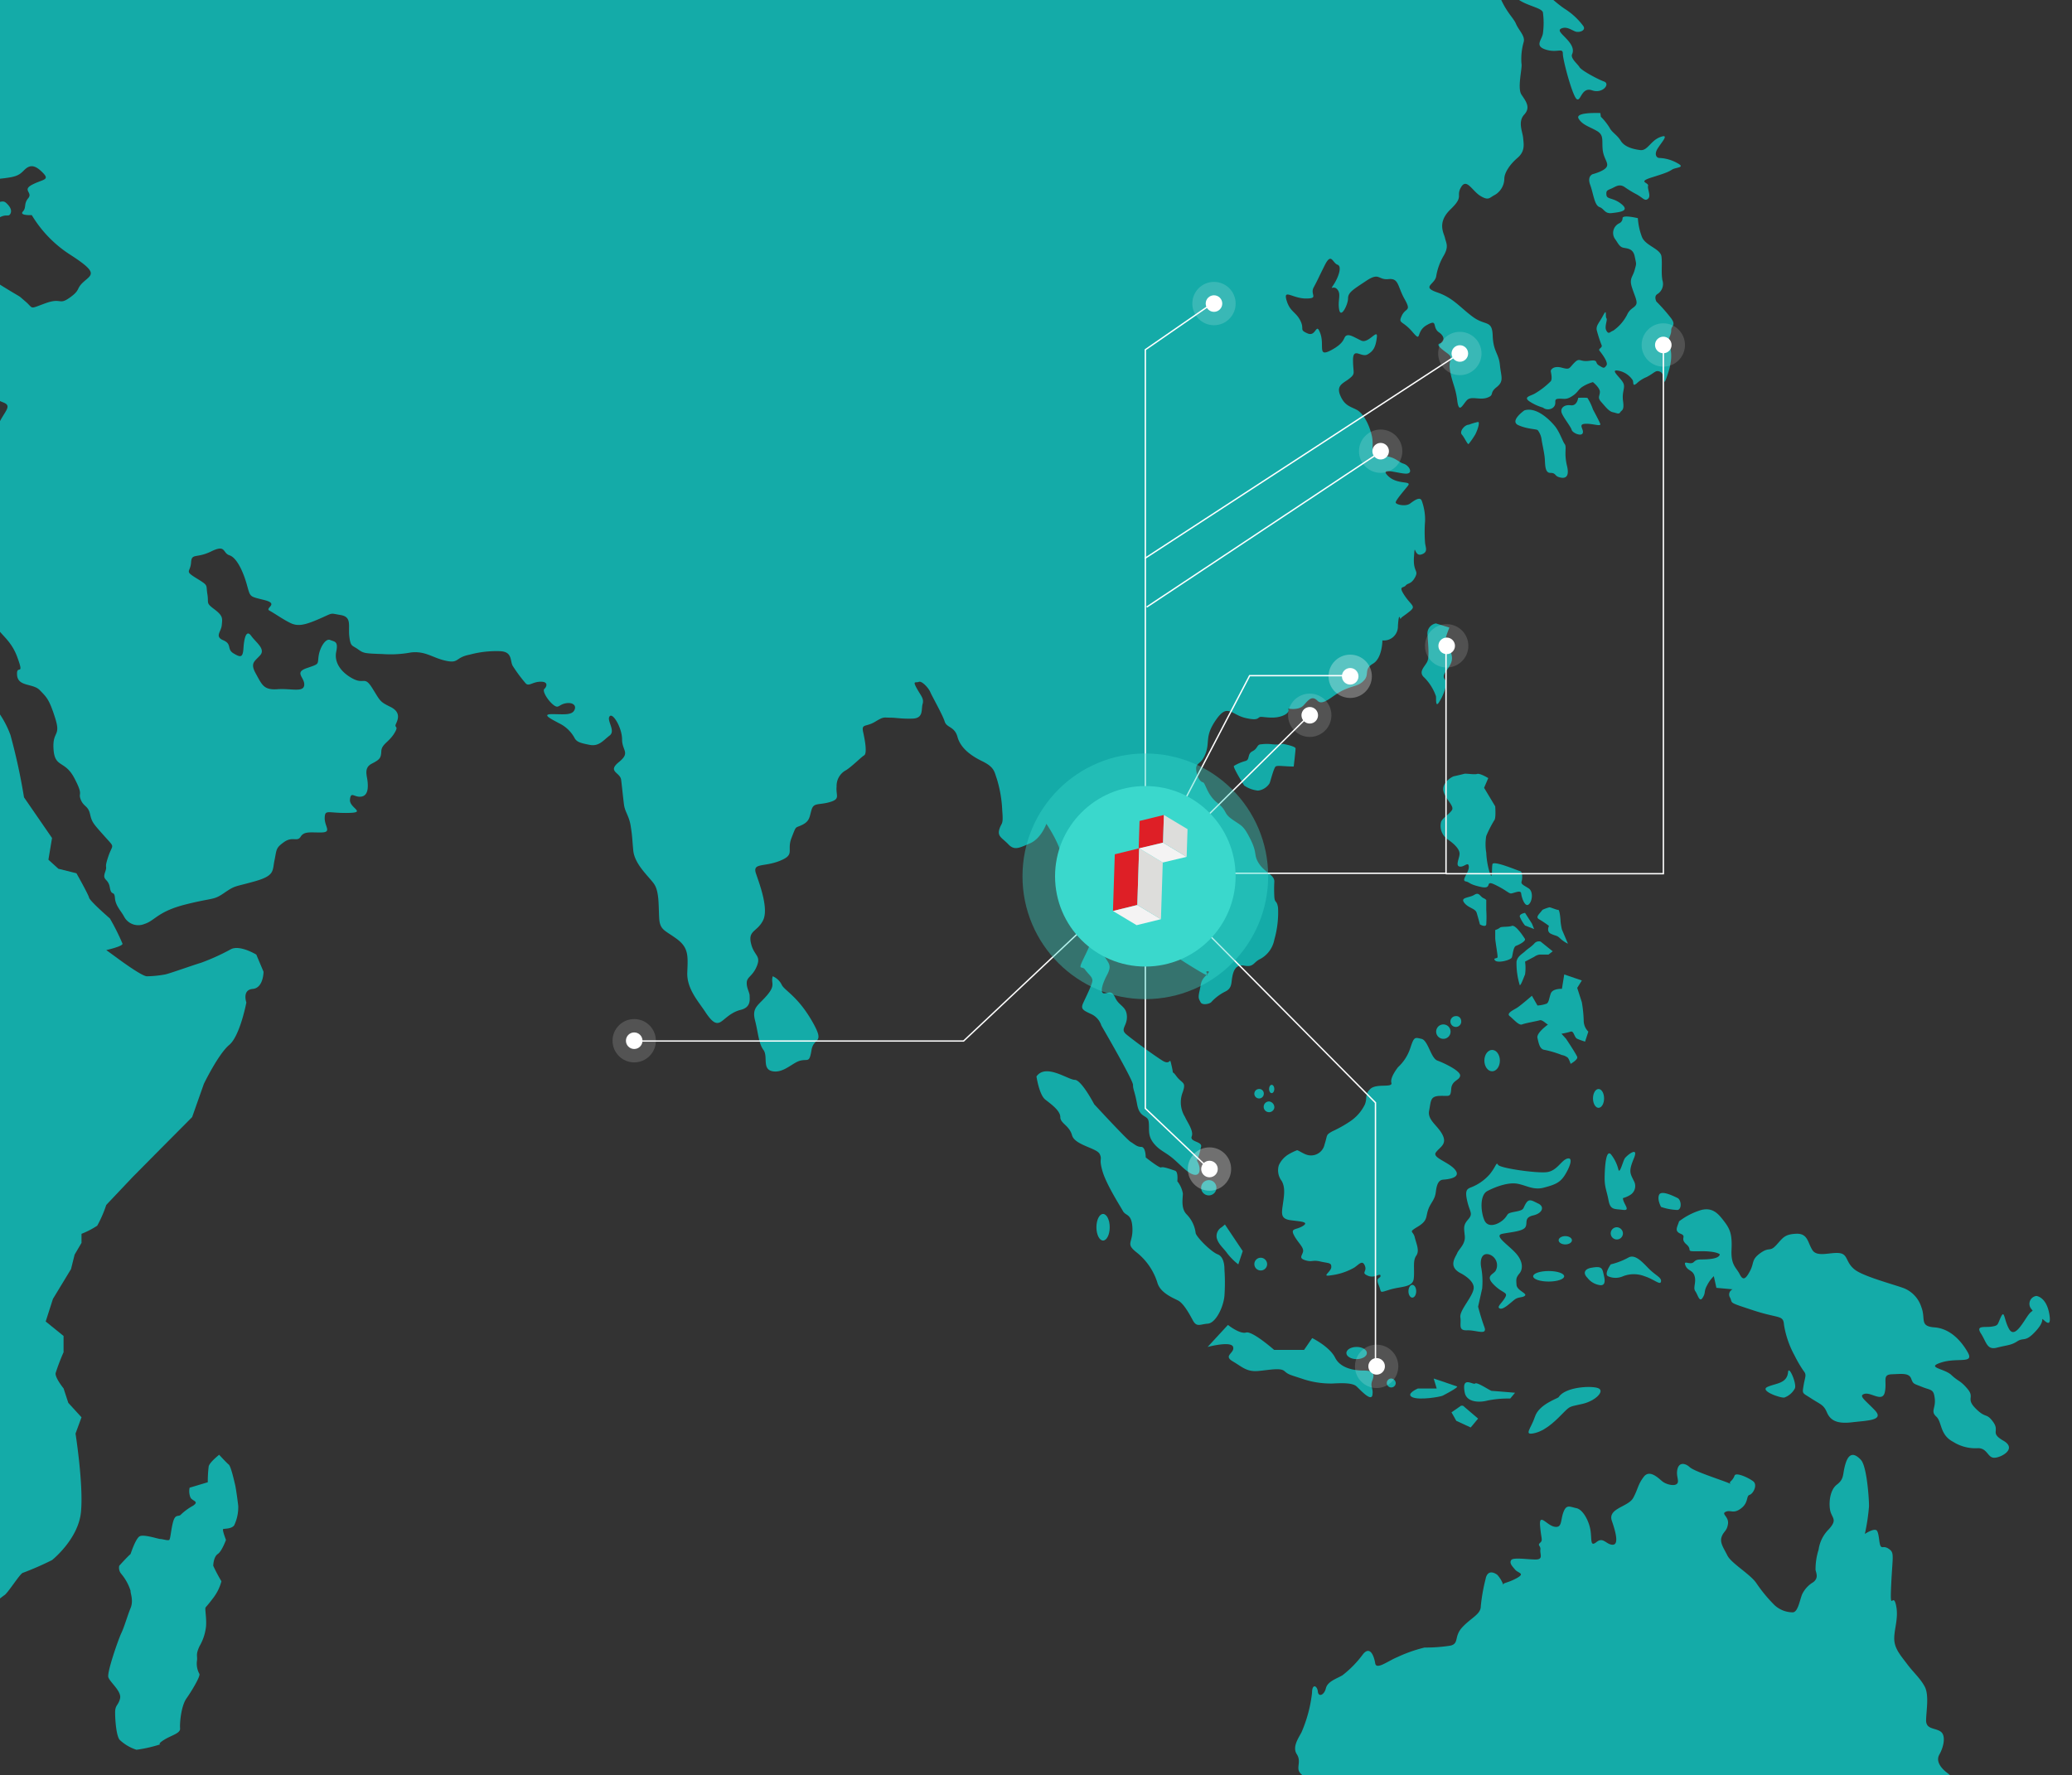 <svg id="Layer_1" data-name="Layer 1" xmlns="http://www.w3.org/2000/svg" xmlns:xlink="http://www.w3.org/1999/xlink" viewBox="0 0 400 342.781"><rect x="0" y="0" width="400" height="342.781" fill="#333333" stroke="none"/><defs><style>.cls-1,.cls-5{fill:none;}.cls-2{clip-path:url(#clip-path);}.cls-3,.cls-4{fill:#14aba8;}.cls-3{fill-rule:evenodd;}.cls-5{stroke:#fff;stroke-miterlimit:10;stroke-width:0.265px;}.cls-6,.cls-7{fill:#3ad8cc;}.cls-6{opacity:0.39;}.cls-8{fill:#de1f26;}.cls-9{fill:#f4f3f3;}.cls-10{fill:#dddddb;}.cls-11,.cls-12,.cls-13,.cls-14{fill:#fff;}.cls-11{opacity:0.16;}.cls-13{opacity:0.3;}.cls-14{opacity:0.15;}</style><clipPath id="clip-path"><rect class="cls-1" width="472" height="343.057"/></clipPath></defs><g class="cls-2"><path class="cls-3" d="M25.208,300.048c-.877.791-2.192,2.281-2.192,2.281a1.815,1.815,0,0,0,.412,1.578,9.648,9.648,0,0,1,1.78,3.245c-.088.351.623,1.842.003,3.333-.617,1.49-1.196,3.596-1.783,4.823s-2.78,7.542-2.518,8.506,2.606,2.725,2.268,4.125-.954,1.224-.954,2.716.239,4.736.954,5.349a8.441,8.441,0,0,0,3.169,1.842,26.278,26.278,0,0,0,4.614-1.052s-.667,0,.735-.877,3.156-1.229,3.07-2.193.175-4.291,1.228-5.785c1.054-1.493,2.722-4.3,2.5-4.738a4.13,4.13,0,0,1-.483-2.457c.175-1.052-.307-1.139.504-2.893a9.481,9.481,0,0,0,1.163-3.158c.351-1.667-.175-4.033,0-4.297.175-.262.438-.461,1.578-1.984a9.055,9.055,0,0,0,1.49-3.101,30.706,30.706,0,0,1-1.578-2.983c0-.262.088-1.754.877-2.281.789-.524,1.578-2.717,1.578-2.717s-.789-2.018-.526-2.104c.263-.088,1.579-.002,2.105-.702a8.112,8.112,0,0,0,.789-3.772c-.087-.788-.438-3.419-.614-4.12s-.79-3.509-1.228-3.859c-.439-.351-1.842-1.883-1.842-1.883s-1.841,1.446-2.017,2.234a23.244,23.244,0,0,0-.176,3.07l-3.506,1.052a3.159,3.159,0,0,0,.175,1.931c.438.7,1.753.701.438,1.577a10.803,10.803,0,0,0-2.28,1.668c-.438.526-1.06-.175-1.494,1.314s-.522,3.42-.785,3.596-1.297-.175-1.701-.175-3.21-.965-4.001-.526C26.172,297.067,25.208,300.048,25.208,300.048Z"/><path class="cls-4" d="M248.406,378.106l-1.314-.967a1.773,1.773,0,0,0-1.499,1.106c-.323,1.014-.23,4.452,1.176,5.973,1.408,1.521,3.461,2.929,4.566,2.446,1.108-.485,7.081-3.506,7.081-3.506l4.381-2.468,5.029-.37a2.38,2.38,0,0,0,2.363,1.4,7.65,7.65,0,0,0,3.638-1.39l2.14-3.586h3.531a26.423,26.423,0,0,0,3.156-1.55c.964-.536,5.671-.267,5.671-.267a10.853,10.853,0,0,0,3.638-1.071c1.98-.964,3.156-1.766,4.814-1.338a31.218,31.218,0,0,0,5.723.321,1.531,1.531,0,0,0,1.017,2.088c1.658.641,5.136,1.177,4.921,2.085-.213.91-1.336,1.123-1.283,1.98s1.818.91,1.657,2.354c-.16,1.444-.428,3.959-.428,3.959s-1.764.289-1.443,1.455c.32,1.167,1.412,2.717,1.883,2.717.47,0,1.219-1.978,1.807-2.782a13.845,13.845,0,0,1,2.034-1.926l2.407-.161s2.569-2.566,2.728-2.728c.162-.16,1.499-4.172,1.499-4.172l1.389.428s-1.122,3.853-1.23,4.013c-.106.16-2.942,3.852-2.942,3.852a8.84,8.84,0,0,0-1.551,2.139c-.107.589-2.354,1.338-2.354,1.338s-1.498,1.446-.428,2.033a4.658,4.658,0,0,0,2.942,0s1.016-2.248,1.016-2.408a12.066,12.066,0,0,1,1.124-1.498s1.39-.054,1.283.213c-.106.267-1.176,1.82-1.336,2.033a19.865,19.865,0,0,0-1.178,2.408c0,.16-.268.802,1.124.641,1.389-.161,1.817,2.408,1.658,3.799-.161,1.39-1.766,1.603-1.658,3.262s1.284,2.676,1.979,4.065c.695,1.392,1.819,2.356,3.156,2.248,1.337-.106,2.033.48,2.193,1.177.161.695-1.015,1.926.428,1.659,1.445-.269,4.228-.589,4.975-1.765.75-1.177.107-2.463.697-2.784s2.78,1.125,2.568,1.82c-.215.695-1.177,1.199-.964,2.766s.671,2.423.977,2.423,1.216-1.607,2.073-2.087c.856-.482,1.551-.322,2.728-.374,1.178-.054,2.193-.161,2.301-1.179.107-1.014,1.391-1.337,1.819-1.337s2.835-.588,4.761.16c1.927.75,3.103.269,2.836-1.711-.269-1.98-.535-3.905,1.07-5.082s3.05-2.461,3.156-3.904c.107-1.446.856-1.927,2.087-2.409a2.323,2.323,0,0,0,1.658-2.299c.106-1.125-.269-1.284,2.247-2.517,2.514-1.229,2.942-2.085,3.476-3.905.536-1.818,3.318-2.46,4.388-4.386a17.637,17.637,0,0,0,1.871-4.547c.054-.589-.855-1.979,1.766-4.709,2.622-2.728,3.639-.749,3.265-4.547s-.642-6.044-.642-6.044.213-1.979,2.995-4.548c2.782-2.567,2.194-4.761,1.926-5.67s-.909-3.744-1.177-5.082a4.541,4.541,0,0,0-1.819-3.049c-1.07-.803-2.353-2.193-1.551-3.585s1.338-3.692.216-4.439c-1.125-.749-2.837-.374-2.784-2.248.054-1.872.59-4.815-.266-6.42s-2.14-2.673-3.424-4.386c-1.284-1.711-2.461-2.995-2.461-4.923,0-1.924.908-4.065.321-6.525-.589-2.461-1.176,1.817-.91-3.799.267-5.618.641-6.153-.374-6.901-1.017-.749-1.338-.107-1.658-.589-.321-.48-.267-2.246-.695-2.942s-2.355.588-2.355.588a39.017,39.017,0,0,0,.803-5.349c0-1.605-.428-7.705-1.551-8.934s-2.247-1.553-2.942.589c-.697,2.139-.161,2.995-1.712,4.172s-1.604,4.226-1.176,5.403,1.176,1.498-.374,3.209a6.912,6.912,0,0,0-1.98,3.959,12.405,12.405,0,0,0-.588,3.905c.16.695.588,1.551-.428,2.354a5.487,5.487,0,0,0-2.14,2.302c-.482,1.123-.802,3.477-1.82,3.529a5.226,5.226,0,0,1-3.529-1.39,28.805,28.805,0,0,1-3.532-4.28c-1.177-1.711-4.815-3.798-5.564-5.297-.748-1.498-1.497-2.46-1.123-3.583s1.015-1.071,1.231-2.515c.212-1.444-1.392-1.926-.428-2.354.961-.428,1.443.482,2.942-.641,1.497-1.125.964-2.408,1.659-2.623s1.604-1.924.694-2.621c-.909-.695-3.262-1.766-3.583-1.123a2.742,2.742,0,0,1-.803,1.177c-.481.428.962.749-1.231-.054s-5.884-2.033-6.634-2.727c-.749-.697-1.979-1.071-2.353.319-.374,1.392.428,2.354-.107,2.889-.534.536-2.086.107-2.781-.428-.697-.536-2.461-2.461-3.638-.91-1.177,1.553-1.07,2.302-2.032,4.066s-4.976,1.98-4.119,4.441,1.337,4.653.107,4.6c-1.232-.054-1.766-1.551-3.05-.534-1.284,1.014-.91-.376-1.176-2.194-.268-1.82-1.446-4.066-2.729-4.333-1.284-.269-1.926-.802-2.514.803s-.213,3.049-1.712,2.782c-1.499-.269-2.996-2.782-2.782-.161.214,2.623.589,2.728,0,3.264s.161.536.054,1.337c-.107.802.536,1.766-.643,1.872-1.176.107-4.547-.48-4.974.107-.428.589.161,1.177.748,1.874.589.694,2.086.694.161,1.711-1.927,1.016-2.622.749-2.407,1.337a5.904,5.904,0,0,0-1.179-2.032c-.748-.588-1.979-.964-2.299.856a34.294,34.294,0,0,0-.909,5.188c0,1.551-1.819,2.194-3.532,4.013s-.588,3.156-2.299,3.585a30.102,30.102,0,0,1-5.029.374,27.805,27.805,0,0,0-5.297,1.872c-1.712.695-4.012,2.515-4.226,1.177s-.962-3.477-2.354-1.765a20.561,20.561,0,0,1-3.959,4.066c-1.069.641-2.889,1.177-3.209,2.513s-1.446,1.765-1.551.641c-.107-1.123-1.125-1.659-1.125.267a26.638,26.638,0,0,1-2.032,7.597c-.589,1.123-1.819,2.834-.909,4.226.909,1.39-.107,2.514.535,3.477.641.964,1.818.964,1.497,1.659-.321.697-1.284,1.283-1.871.641-.589-.641-1.446-1.818-1.605-.373-.161,1.442-1.232-.161-.589,2.352s2.408,3.799,2.461,5.51a21.637,21.637,0,0,1,.108,4.921c-.268,3.265-.589,9.471-.482,10.7C250.503,368.828,248.406,378.106,248.406,378.106Z"/><path class="cls-3" d="M200.09,207.844s.524,3.551,1.71,4.472c1.183.921,2.893,2.152,2.893,3.378s1.726,1.577,2.261,3.504c.535,1.926,4.815,2.461,5.349,3.637.536,1.177-.213.749.536,3.317s3.424,6.739,3.959,7.703,1.711.428,1.818,3.316c.107,2.889-1.39,2.889.75,4.6a12.05,12.05,0,0,1,4.066,5.885c.535,1.926,2.889,2.889,3.958,3.425s2.14,2.46,2.889,3.852,1.39.749,2.889.641c1.498-.106,2.996-3.101,3.209-5.349a36.564,36.564,0,0,0,0-5.136s.107-2.352-1.284-2.889c-1.39-.534-4.279-3.529-4.279-4.172a6.169,6.169,0,0,0-1.712-3.531c-1.179-1.177-.75-3.101-.75-4.065a5.312,5.312,0,0,0-1.07-2.354s.214-1.82-.427-2.033c-.643-.213-2.355-.855-2.676-.641-.32.213-2.995-1.927-2.995-1.927s0-2.032-.856-2.032-1.314-.534-2.047-.962c-.735-.428-7.047-7.277-7.047-7.277s-2.461-4.708-3.745-4.708S201.89,205.266,200.09,207.844Z"/><path class="cls-3" d="M235.843,236.96a1.965,1.965,0,0,0-.961,2.032c.32,1.284,1.284,1.926,2.032,2.997a12.163,12.163,0,0,0,2.14,2.139l.856-2.569-3.437-5.134"/><path class="cls-3" d="M244.618,244.127a1.232,1.232,0,1,1-1.231-1.284A1.258,1.258,0,0,1,244.618,244.127Z"/><path class="cls-3" d="M214.231,236.96c0,1.417-.575,2.566-1.284,2.566-.71,0-1.284-1.149-1.284-2.566s.574-2.569,1.284-2.569C213.656,234.391,214.231,235.541,214.231,236.96Z"/><path class="cls-3" d="M234.83,229.309a1.473,1.473,0,1,1-1.474-1.446A1.46,1.46,0,0,1,234.83,229.309Z"/><path class="cls-3" d="M246.009,213.901a1.036,1.036,0,1,1-1.017-1.231A1.139,1.139,0,0,1,246.009,213.901Z"/><path class="cls-3" d="M246.009,210.264c0,.442-.228.802-.509.802s-.508-.36-.508-.802c0-.444.227-.803.508-.803S246.009,209.82,246.009,210.264Z"/><path class="cls-3" d="M243.975,211.092a.914.914,0,1,1-.909-.828A.871.871,0,0,1,243.975,211.092Z"/><path class="cls-3" d="M289.554,204.784c0,1.139-.671,2.062-1.497,2.062-.829,0-1.499-.923-1.499-2.062,0-1.141.671-2.063,1.499-2.063C288.883,202.721,289.554,203.643,289.554,204.784Z"/><path class="cls-3" d="M309.669,212.083c0,1.005-.479,1.818-1.07,1.818s-1.07-.814-1.07-1.818c0-1.006.479-1.818,1.07-1.818S309.669,211.076,309.669,212.083Z"/><path class="cls-3" d="M301.966,246.428c0,.562-1.341,1.016-2.996,1.016s-2.996-.453-2.996-1.016,1.341-1.017,2.996-1.017S301.966,245.865,301.966,246.428Z"/><path class="cls-3" d="M303.463,239.472c0,.444-.574.804-1.284.804-.708,0-1.284-.36-1.284-.804,0-.442.576-.801,1.284-.801C302.889,238.671,303.463,239.03,303.463,239.472Z"/><path class="cls-3" d="M313.307,238.216a1.179,1.179,0,1,1-1.176-1.256A1.218,1.218,0,0,1,313.307,238.216Z"/><path class="cls-3" d="M263.876,261.246c0,.649-.886,1.177-1.979,1.177-1.094,0-1.98-.528-1.98-1.177,0-.651.886-1.177,1.98-1.177C262.989,260.069,263.876,260.595,263.876,261.246Z"/><path class="cls-3" d="M273.398,249.316c0,.681-.335,1.231-.749,1.231s-.749-.55-.749-1.231c0-.679.335-1.231.749-1.231S273.398,248.636,273.398,249.316Z"/><path class="cls-3" d="M269.44,267.131a.862.862,0,1,1-.856-.964A.915.915,0,0,1,269.44,267.131Z"/><path class="cls-3" d="M245.972,260.64s-4.209-3.708-5.421-3.354c-1.212.357-3.495-1.469-3.495-1.469l-3.923,4.253s4.566-1.213,4.922,0c.355,1.212-1.998,1.641-.073,2.78,1.927,1.14,2.713,2.07,4.995,1.855,2.281-.213,4.207-.651,4.992.032s.999.683,3.281,1.431a17.207,17.207,0,0,0,5.921.964c1.569-.071,3.886-.215,4.725.569.837.785,2.835,2.997,3.05,1.641.213-1.355-.501-1.569,0-2.852.499-1.286.071-1.856-1.641-1.856s-4.494-.357-5.563-2.496c-1.069-2.141-4.422-3.78-4.422-3.78l-1.57,2.283Z"/><path class="cls-3" d="M273.72,268.095s-2.427,1.038-1.071,1.676c1.355.64,5.422-.073,5.849-.287s3.139-1.64,2.782-1.784c-.357-.141-4.506-1.532-4.506-1.532l.582,1.927Z"/><polygon class="cls-3" points="282.065 271.411 280.211 272.695 281.138 274.333 283.919 275.618 285.347 273.905 282.422 271.411 282.065 271.411"/><path class="cls-3" d="M282.777,268.913c.386,1.88,2.854,1.926,4.423,1.498a20.316,20.316,0,0,1,4.352-.379l.927-1.119s-4.209-.357-4.493-.357c-.286,0-2.854-1.782-3.211-1.425S282.082,265.517,282.777,268.913Z"/><path class="cls-3" d="M300.895,269.771c-.149.242-3.78,1.354-4.564,3.743s-2.355,3.744,0,3.175c2.353-.57,4.422-2.855,5.635-4.066s1.141-.998,3.566-1.569c2.426-.57,4.208-2.352,3.138-2.959C307.601,267.486,302.179,267.704,300.895,269.771Z"/><path class="cls-3" d="M281.923,245.804s2.781,1.354,2.567,2.995-2.781,4.209-2.567,5.562c.213,1.355-.501,2.569,1.283,2.498,1.784-.073,3.995,1.07,3.352-.641-.64-1.713-1.211-3.924-1.211-3.924l.784-3.494a15.062,15.062,0,0,0-.142-3.852c-.357-1.57.013-3.212,1.577-2.711a2.189,2.189,0,0,1,1.133,3.174c-.57.75-1.997.964-.284,2.675s2.781,1.357,2.14,2.461c-.643,1.104-1.713,1.82-1,2.104s2.212-1.284,2.925-1.782c.714-.501,1.498-.286,1.926-.716.428-.426-1.57-.997-1.64-2.068-.071-1.068-.144-1.354.57-2.212.713-.855.713-2.425-.856-4.065s-4.138-3.262-2.425-3.592,3.901-.472,4.411-1.256c.511-.787-.345-1.856,1.51-2.284s2.211-1.712.999-2.283-1.784-1.07-2.425,0-.214,1.212-2.069,1.569-1.141.428-2.14,1.428c-.998.998-3.067,1.853-3.781.213-.712-1.641-.926-4.85.572-5.635,1.498-.783,3.924-1.712,5.706-1.427s3.138,1.321,5.208.768c2.067-.554,3.067-.91,3.994-2.337s1.783-3.567.57-3.281-1.996,2.425-4.065,2.638-8.988-.785-9.345-1.425c-.355-.643-.344.286-1.633,1.853a9.228,9.228,0,0,1-3.717,2.551c-.714.303-1.071.659-.57,2.727.499,2.07,1.141,2.283.142,3.423s-.785,1.643-.643,3.212c.144,1.569-1.147,2.494-1.464,3.28C280.994,242.736,279.497,244.519,281.923,245.804Z"/><path class="cls-3" d="M307.101,244.804c-1.043.196-1.641.927-.642,1.927a3.666,3.666,0,0,0,2.14,1.354c.856.215,1.427-.071,1.07-1.64C309.313,244.876,309.384,244.375,307.101,244.804Z"/><path class="cls-3" d="M310.953,244.127s-1.355,1.926-.499,2.3a3.538,3.538,0,0,0,2.853,0,5.7,5.7,0,0,1,4.137-.024c1.927.613,3.067,1.825,3.211,1.04.141-.784-1-1.141-2.283-2.425s-2.711-2.995-4.066-2.175A13.746,13.746,0,0,1,310.953,244.127Z"/><path class="cls-3" d="M313.307,231.331c0,1.062,1.64,2.488,0,2.273-1.641-.213-2.426.073-2.782-1.855-.356-1.924-.782-2.494-.749-4.493.036-1.995.25-5.278,1.177-4.422a7.593,7.593,0,0,1,1.498,3.068c.286.713.856-1.692,1.214-2.239.355-.543,2.795-2.521,1.753,0s-.742,2.836,0,4.355a2.006,2.006,0,0,1-.755,2.733A4.986,4.986,0,0,1,313.307,231.331Z"/><path class="cls-3" d="M320.666,233.034a10.724,10.724,0,0,0,3.198.592c.856-.164.714-1.948,0-2.303-.713-.355-3.138-1.569-3.566-.641C319.869,231.607,320.666,233.034,320.666,233.034Z"/><path class="cls-3" d="M324.149,235.818c-.357,1.141-.961,1.874.303,2.398,1.265.524-.232.883,1.122,2.06,1.356,1.177-.57,1.389,2.568,1.318,3.139-.07,3.852.57,3.852.57s.142.714-1.854.929c-1.998.213-2.427-.144-3.139.57-.713.713-2.07-.499-1.641.641.429,1.142,1.427.844,1.784,2.1.356,1.253-.357,2.217.142,2.912s.785,2.265,1.427,1.231.143-1.123.855-2.398a6.465,6.465,0,0,1,1.284-1.744l.499,2.251,3.139.286a1.089,1.089,0,0,0-.499,1.605c.57,1.177-.501.82,4.494,2.46,4.991,1.641,5.777.84,5.919,2.81a18.389,18.389,0,0,0,2.07,5.964,22.753,22.753,0,0,0,1.712,2.924c.642.784.285,1.071,0,2.782s-.284,1.381,1.498,2.545,2.353,1.164,2.996,2.663c.641,1.496,1.855,2.281,4.85,1.924s6.276-.344,4.422-2.311-3.281-2.825-1.998-3.182c1.284-.355,3.494,1.755,3.923-.37s-.57-3.338,1.357-3.409c1.925-.071,3.28-.286,3.708.82s.427.943,2.14,1.63,2.211.357,2.424,2.234c.215,1.878-.856,2.449.286,3.482s.642,3.532,3.281,4.886a7.999,7.999,0,0,0,4.851,1.213c1.783.071,1.783,1.855,3.066,1.855s4.495-1.712,1.783-3.281c-2.709-1.569-.642-1.784-1.998-3.638-1.354-1.853-1.354-.572-3.351-2.569-1.998-1.997-.144-2.068-1.57-3.779s-1.783-1.428-3.138-2.711-5.065-1.427-1.926-2.426c3.138-.997,6.419.357,5.063-1.995-1.355-2.354-3.495-4.564-6.42-4.779-2.923-.213-1.641-1.641-2.497-3.853a5.825,5.825,0,0,0-3.066-3.566c-1.141-.57-7.919-2.275-9.773-3.706-1.854-1.43-1.284-2.998-2.996-3.213s-4.28.856-5.207-.569c-.927-1.428-.856-3.264-3.138-3.166s-2.568.807-3.852,2.199-1.284.253-3.067,1.536c-1.783,1.284-1.141,1.856-1.998,3.46-.856,1.607-1.355,1.889-1.997.607-.642-1.284-1.712-1.712-1.57-4.708.144-2.995-.286-3.995-1.427-5.491-1.141-1.499-2.211-2.739-4.421-2.191A13.21,13.21,0,0,0,324.149,235.818Z"/><path class="cls-3" d="M345.19,264.919c.134-1.422,1.783,2.423,1.284,3.209a3.779,3.779,0,0,1-1.997,1.712c-.714.142-4.852-1.303-3.282-2.043C342.766,267.06,344.977,267.201,345.19,264.919Z"/><path class="cls-3" d="M393.124,250.226a1.534,1.534,0,0,0-1.141,2.281c.713,1.07.499,0-.641,1.712-1.142,1.712-2.524,4.136-3.509,2.354-.986-1.784-.844-3.78-1.556-2.283-.713,1.499-.428,1.641-1.783,1.855s-3.14-.324-2.069,1.337c1.069,1.659,1.142,3.229,3.067,2.73s2.711-.428,3.923-1.213c1.213-.784,1.498.104,3.139-1.517s1.712-2.406,1.712-2.763,1.927,2.356,1.355-.998C395.049,250.368,393.124,250.226,393.124,250.226Z"/><path class="cls-3" d="M248.544,223.017a4.727,4.727,0,0,0-1.666,1.976,3.35,3.35,0,0,0,.554,3.025c.741,1.295.459,2.9.199,4.692s-.322,2.654,1.593,2.902c1.914.245,3.58.306,2.284,1.109s-2.408.37-1.729,1.728,1.852,2.284,1.792,3.087c-.062.803-.997,1.359.397,1.79,1.393.434,1.33-.122,2.936.248,1.604.37,2.16.185,2.099,1.111s-2.089,1.913.004,1.544a11.893,11.893,0,0,0,4.44-1.482c.926-.618,1.544-1.542,2.037-.37.494,1.174-.803,1.332.556,1.932,1.359.599,2.408-.6,2.468,0,.063.599-1.048.238-.37,1.776.679,1.54-.062,1.6,2.161.921,2.222-.678,4.443-.37,4.63-2.16s-.234-3.395.468-4.382.025-2.286-.283-3.582-1.346-.864.593-2.038c1.938-1.172,1.506-1.852,2.001-3.272.493-1.419,1.295-1.85,1.481-3.455.185-1.607.617-2.284,1.419-2.348.803-.061,3.52-.308,2.346-1.851s-4.507-2.346-3.765-3.395,2.222-1.544,1.297-3.395c-.927-1.851-2.963-2.841-2.592-4.692.369-1.853.184-2.777,2.036-2.84,1.851-.062,2.1.36,2.222-1.332.124-1.692,1.606-1.63,1.728-2.556.124-.926-3.087-2.452-4.381-2.924-1.298-.472-1.792-3.92-3.088-4.203-1.297-.284-1.42-.469-2.162,1.814a8.696,8.696,0,0,1-2.344,3.643s-1.606,1.975-1.297,3.025c.308,1.049-2.901.055-4.074,1.201s-.494,1.577-1.049,2.997a8.296,8.296,0,0,1-2.779,3.21,23.848,23.848,0,0,1-3.519,1.976c-1.294.741-.863.616-1.48,2.531a2.669,2.669,0,0,1-2.901,2.098c-.927-.062-2.1-.987-2.408-.987A10.286,10.286,0,0,0,248.544,223.017Z"/><path class="cls-3" d="M231.077,224.126c.617.924.863,2.777-.371,2.716-1.236-.063-2.84-1.976-4.322-3.21s-2.655-1.544-3.767-3.025c-1.11-1.482-.678-2.592-.863-4.013s-1.728-.616-2.223-3.333-.803-2.844-.803-3.798-6.111-11.45-6.111-11.45a3.654,3.654,0,0,0-1.975-2.222c-1.605-.74-2.036-.987-1.544-2.099.494-1.111,1.851-3.765,1.79-4.445s-.802-1.171-1.419-2.036-1.543.432-.185-2.345,1.914-3.951.988-5.803a23.113,23.113,0,0,1-2.592-6.173c-.803-3.21-2.469-3.765-2.592-6.667s-3.086-7.161-3.086-7.161-.988,2.84-3.149,3.766c-2.162.926-3.025,1.419-4.198.185s-2.16-1.482-1.728-2.901c.431-1.42.802-.679.554-3.643a24.054,24.054,0,0,0-1.048-6.112c-.494-1.358-.431-2.221-2.838-3.393s-4.199-2.655-4.755-4.692-2.098-1.729-2.469-2.963c-.37-1.235-2.408-4.815-2.778-5.679s-1.666-2.223-2.222-1.976-1.234-.309-.432,1.173,1.483,2.037,1.173,3.087.246,2.777-1.975,2.839c-2.224.062-3.087-.185-4.322-.185s-1.173-.247-2.901.802-2.656.308-2.284,1.976.802,4.136.185,4.506-2.22,2.036-3.455,2.839a3.417,3.417,0,0,0-1.852,3.148c-.186,1.79.802,2.408-1.297,3.025-2.098.618-3.085.062-3.518,1.419s-.308,2.223-1.79,2.964-1.111,0-2.1,2.532c-.987,2.531.804,3.209-2.284,4.444s-5.31.309-4.569,2.469,2.47,6.79,1.36,9.012c-1.111,2.223-2.901,1.913-2.345,4.382.554,2.469,1.975,2.348,1.171,4.384-.802,2.037-1.912,2.099-1.975,3.21s.555,1.914.555,2.592.31,2.223-1.728,2.716c-2.036.494-3.209,2.037-4.011,2.408s-1.543-.062-2.84-2.037c-1.295-1.976-3.58-4.446-3.457-7.593s.309-4.754-2.037-6.482-3.273-1.667-3.396-4.136c-.122-2.47.002-5.061-.985-6.481s-3.765-3.766-4.013-6.482c-.246-2.716-.185-2.716-.493-4.691-.31-1.976-1.112-2.716-1.297-4.137s-.369-3.394-.554-4.814-2.716-1.543-.433-3.396c2.284-1.852.619-2.16.619-4.383s-1.791-5.247-2.408-4.444,1.234,2.778,0,3.704-2.038,2.16-3.889,1.79-2.531-.555-2.962-1.482a6.781,6.781,0,0,0-2.963-2.716c-1.483-.802-3.397-1.729-1.297-1.729s3.704.247,4.26-.678-.186-1.667-1.605-1.42c-1.421.247-1.358,1.173-2.47.247s-2.1-2.655-1.667-3.025.866-1.418-.739-1.389-2.284,1.02-2.901.279a29.186,29.186,0,0,1-2.47-3.333c-.554-.987.002-2.778-2.529-2.84a19.732,19.732,0,0,0-5.803.679c-2.841.555-1.976,1.728-4.57,1.173-2.592-.556-3.886-1.913-6.727-1.604a21.605,21.605,0,0,1-5.494.309c-3.458-.124-3.643-.124-4.754-.926-1.111-.803-1.421-.433-1.667-2.469-.246-2.038.555-3.766-1.667-4.137s-1.295-.494-4.136.741c-2.839,1.235-4.136,1.482-5.555.802s-3.148-1.912-4.074-2.407,1.975-1.296-.987-2.037-2.656-.494-3.397-3.087c-.739-2.592-1.976-5.123-3.333-5.555s-.617-2.161-3.518-.741-3.765.246-3.889,2.16c-.122,1.914-1.359,1.544,1.051,3.025,2.407,1.483,1.79,1.174,2.099,3.025s-.371,1.667,1.357,2.964,1.543,1.791,1.421,3.087c-.125,1.295-1.421,2.16.307,2.9s.618,1.729,1.976,2.532,1.791.863,1.913-1.05c.124-1.914.555-3.642,1.482-2.346s2.839,2.532,1.728,3.765c-1.111,1.235-1.976,1.482-.803,3.581,1.172,2.1,1.481,3.148,4.136,2.963,2.653-.185,5.062.679,5.185-.803s-2.036-2.408.495-3.272,2.036-.678,2.284-2.346c.247-1.666,1.359-3.457,2.222-3.087.863.371,1.604.186,1.173,2.284s.987,4.012,3.209,5.185,2.223-.618,3.766,1.852,1.42,2.592,3.457,3.581,1.543,2.345,1.111,3.271.678.247-.37,1.915c-1.049,1.666-2.407,2.036-2.469,3.395s-.308,1.604-1.852,2.408c-1.544.802-.926,2.222-.802,3.395.122,1.173.122,2.777-1.235,2.962s-1.975-1.111-2.16.556,3.395,2.531-.433,2.592c-3.826.062-4.382-.741-4.444.926s1.419,2.779-.555,2.84-3.396-.31-4.074.802c-.68,1.111-1.544-.123-3.212,1.049-1.666,1.173-1.419,1.481-1.851,3.519s.123,2.962-3.828,4.074-3.704.741-5.864,2.223-1.975.863-7.408,2.221-5.988,3.148-7.963,3.766a3.095,3.095,0,0,1-3.951-1.358c-.617-1.173-1.666-2.1-1.789-3.642-.125-1.544-.681-.247-.988-2.038-.31-1.79-1.483-1.296-.926-2.901s-.246-.432.617-3.025c.866-2.592,1.434-1.543-.765-4.012s-2.383-2.654-2.754-4.259-1.235-1.359-1.79-2.778.618-.617-1.234-4.135-3.765-1.914-4.014-5.556c-.246-3.641,1.483-2.346.31-6.05s-1.668-4.013-2.963-5.37c-1.297-1.358-4.198-.616-4.383-2.9s1.544.554,0-3.581c-1.544-4.137-4.444-4.63-4.322-7.409s1.598-4.753-.003-5.124a3.435,3.435,0,0,1-2.898-2.531c-.556-1.543-1.542-2.592-1.234-.246s1.049,4.321-.802,3.149c-1.854-1.173-2.84-1.975-3.95-5.062s-2.161-5.864-1.236-7.16c.927-1.296.186-2.408,2.655-2.284s4.63,3.395,4.63.432-1.543-4.506-.617-6.173,2.099-2.468,2.963-5.987-.31-2.716.926-5.803C.642,79.494,2.556,78.445.642,77.704s-1.358-1.049-2.779,0,1.296,2.037-3.21,1.915c-4.506-.124-4.012-2.094-6.728-2.591s-1.853-1.546-4.074.306c-2.224,1.852-3.211,2.777-4.26,1.173s.249.309-2.221-.926-1.667-.926-3.086-3.95c-1.42-3.025-3.21-2.531-2.902-4.754.31-2.223.185-3.395.555-4.013s.307-2.281,1.605-2.652a25.262,25.262,0,0,0,3.149-.679c2.406-.741.37-1.419,2.901-2.901s.185-1.913,3.828-1.359c3.641.556.617.618,4.013-.74s3.21-.433,4.074-1.544c.865-1.111.987-.926,2.099-.618s.617-.987,3.58-.617S-3.372,52.89.642,55.36c4.012,2.47,2.592,1.419,4.259,2.84s.618,1.544,3.827.37c3.211-1.173,2.593.432,4.754-1.111s1.11-1.666,2.715-3.087c1.606-1.419,2.717-1.728-2.53-5.122a23.332,23.332,0,0,1-7.532-7.717s-2.47.124-1.729-.678.124-1.482,1.05-2.593c.925-1.111-1.235-1.544.739-2.593s3.458-.863,2.162-2.222-2.223-1.667-3.149-1.049c-.925.617-1.049,1.481-3.271,1.851s-2.717.186-4.198.803c-1.483.617-2.653.679-1.852,1.482.803.802,1.42,2.16,2.716,2.468,1.297.31,1.853-.493,2.593.186S2.37,40.606,2,41.284s-.741-.061-2.161.742c-1.419.802-2.408,2.098-3.271,2.345s-3.458.433-3.458-.678.432-1.173,0-2.655-2.777-1.049-1.296-1.914,2.965-1.173,1.791-1.851-1.606.432-2.593-.741-1.481-1.049-.493-1.482-.556-1.605-1.358-1.173-2.901,1.544-4.382,2.284c-1.483.742-1.915.865-1.729,1.729s1.234.864.678,2.161c-.554,1.296-3.024.802-3.333,2.592-.308,1.791-.246,2.964-1.419,4.506-1.173,1.544-1.419-.061-2.222,2.038s-2.532,2.16-1.543,3.333,2.531.494,2.407,1.852,1.606,1.173,1.173,2.223.617,1.667-1.297,1.852c-1.912.186-3.272-.246-3.457.927s-1.359,2.16-1.912,1.296c-.556-.864.555-1.481-1.544-1.481s-3.395-.926-4.631-.433c-1.233.495-2.592-.555-1.295,1.235s1.481,2.284.308,2.346-3.025.124-3.148-.432c-.125-.555.061-2.037-.556-.926s-.802,1.913-.37,2.778,1.914,2.283.618,3.765.371,3.272-2.716,2.592-5.556-.123-6.05-2.654-.247-1.543-1.419-3.951-2.469-.494-1.05-3.457,2.346-2.716.926-4.137a18.07,18.07,0,0,0-2.84-2.654c-2.531-2.1-4.013-3.148-4.013-3.148s1.483-.246.618-1.79a3.739,3.739,0,0,0-3.519-1.729c-1.049,0-2.407.556-1.79-1.851s2.346-4.815.432-4.939-3.951,2.593-4.322,1.852.062-3.21-.926-3.642-1.976-.679-2.655.618-.062,2.16,0,3.704-1.049,1.79.31,3.518a42.331,42.331,0,0,1,2.777,4.198,1.943,1.943,0,0,0,1.111,2.346,15.675,15.675,0,0,0,3.827,1.049c.309,0,3.21.37,2.037,1.296s-2.654.988-1.605,1.852a16.237,16.237,0,0,0,4.075,1.852c1.234.494,3.271,2.345,3.271,3.642s-.123,2.408-.864,2.47c-.741.061-1.172-1.05-1.543-1.915s-.309-1.296-1.173-1.111-.926-.123-1.235.679c-.309.803-.37,1.05,0,1.729s1.05,1.111.926,1.852a6.514,6.514,0,0,1-.494,2.037c-.371.803.617,1.482-1.359,2.469s-2.469,1.173-2.469,1.173a1.105,1.105,0,0,1-.246-1.234,11.158,11.158,0,0,1,1.111-1.667c.37-.618.988-.927.433-1.667s-.186.494-.926-1.173.37-1.605-.741-2.16-1.419-.062-1.728-.741.123.185-.432-1.05a5.19,5.19,0,0,0-2.716-2.221,4.273,4.273,0,0,1-1.915-1.483,3.957,3.957,0,0,0-1.111-1.111,17.03,17.03,0,0,1-2.778-1.049c0-.185-.803-1.544-1.235-2.531s-2.099-4.445-2.099-4.445l-.741-1.852a2.136,2.136,0,0,0-1.296-2.345c-1.605-.618-2.531-.618-2.963-.062s-.802,2.038-2.962,1.976-.741.246-3.272,1.296-4.137.864-5.556-.309,0-3.148-2.222-1.667-3.149,1.111-3.149,2.531a13.13,13.13,0,0,0,.309,3.519c.247.679,1.296,2.223-1.482,2.901s-.802,1.544-3.765,2.222-3.642.679-3.828,1.482.124,1.852-1.358,2.038-2.839,1.047-2.654,2.9,1.605.988,1.297,2.593-.433,2.901-2.099,3.086c-1.667.185-2.037.679-1.852,1.667s.555,1.791-.988,1.482-2.716-.062-2.963,1.111-.987,3.517-4.444,3.148c-3.457-.371-4.814-1.544-5.618-.309s-4.013,3.272-4.135,1.42c-.124-1.853.246-2.964-1.111-3.458s-3.889-.246-5.124-.926-1.852-1.419-1.05-2.592,1.79-.988.494-2.901-2.592-1.79-1.667-2.531.434-2.407,1.667-3.086c1.236-.679,1.976-.864,3.025-3.395s.185-4.939.494-6.667.987-1.605.618-3.21-1.482-2.901.37-3.086,2.1,1.296,2.901.246c.803-1.05-.987-2.099.679-1.791s-.679.741,3.272.803,4.012-.494,6.358-.37,1.791.37,3.765.987,1.852,1.049,3.705.988c1.851-.062,2.222-.988,2.099-2.655s.246-3.087,1.111-3.704,1.914-3.394,1.543-5.185c-.37-1.79.186-.555-.555-2.098s-.432-1.915.123-2.84a1.357,1.357,0,0,0-.987-2.099c-.988-.124-2.716,1.852-4.445-.617s-3.149-3.396-2.284-4.383.988-1.235,2.161-1.482.987-2.592,2.345-1.482a10.995,10.995,0,0,0,2.47,1.605c1.172.679.062.741,1.172.679s1.729-.309,2.1-1.049-.247-1.173-.247-2.1a1.652,1.652,0,0,1,1.05-1.543c.246,0,1.172.494,1.11.926s-.185.802.494.802,1.915-2.16,4.074-2.407c2.161-.246,2.655-.185,3.211-1.605s-.124-1.358.679-2.532c.802-1.172,1.235-1.728,2.778-1.543s4.999-1.481,5.678-1.789.31-.679.742-1.914.37-2.654,2.284-2.901,1.419.247,1.605.987,1.235,1.482,1.235,0-1.544-2.408-.309-3.272,1.236-.926,3.396-1.235,3.519-.37,3.765,0a.595.595,0,0,0,1.05-.255,9.218,9.218,0,0,0,.924-4.929c-.308-2.777-1.666-1.728.062-3.765s.37-.617-.062-2.222-.555-3.457.741-3.21,2.099,1.975,2.408.494-1.235-1.667-.74-2.284.987.37,2.284,0,1.111-.987,1.358-1.79,1.605-2.037.987-.37.247,2.469-.246,3.828a1.693,1.693,0,0,0,.988,2.16c.246.062,2.16.617.37,1.296s-3.518-.185-3.951,1.111c-.431,1.296-.925,1.419-1.481,2.346s-1.049.679-.494,1.79.186,2.037,1.296,2.099,1.544-.062,2.037.864,1.173,1.359,2.037,1.05a9.03,9.03,0,0,1,2.346-.864c.864-.062-.494-2.037,1.296-.247s2.531,2.16,3.457,1.976,1.05.186,1.544-.617A6.757,6.757,0,0,1-50.348-2.974c2.531-.061,1.791-.554,3.642.494s3.148,2.284,3.889.987,1.914.123,1.728-1.543-1.297-1.729.802-2.161,3.765.555,2.47-1.667c-1.297-2.222-1.729-3.333-.125-3.333s2.717-.37,2.346-1.605-1.295-1.605-.308-2.655a5.066,5.066,0,0,1,3.581-1.543,7.607,7.607,0,0,1,2.902,1.481c.555.495,1.975-1.667,2.345-2.345s2.284-1.976.802-2.346-3.519-1.173-2.778-2.778-.865-2.099,1.296-2.284,1.605.802,3.21,0,1.483-1.358,2.284-1.049,1.667,1.11,2.284,1.11a22.819,22.819,0,0,0,4.937-2.096c1.606-.864,2.284.185,1.913-1.05-.37-1.235-2.036.124-2.531-1.543-.493-1.667-1.357-1.606-2.035-.927-.68.679.37,1.852-1.791,1.173s-2.841-1.604-3.766-.864.556,1.173-1.728,1.482S-26.89-25.751-28.434-26.8s-1.976-1.42-2.346-2.408S-33.62-29.455-32.756-31.43s.494-1.79.124-3.21.863-.062-.061-2.592c-.927-2.531-2.223-3.025-.989-3.828s-.184-.74,2.654-2.099c2.841-1.358,2.655-.926,4.446-3.025s1.975-.926,3.272-2.963,1.482-3.025.679-4.013-.062-1.852-2.099-1.297a28.3,28.3,0,0,0-3.272.926c-1.543.555-2.161-1.05-2.84,1.296s-.371,2.655-.989,3.89a5.004,5.004,0,0,1-2.283,2.469c-.926.431-1.728,1.976-3.582,2.469-1.851.494-2.407.741-2.407,2.037s-1.235,2.408-1.852,3.148-3.085,2.654-2.531,4.382c.556,1.728.309,1.852,1.296,2.531s1.729.988,1.791,1.914.494.741.987,1.667c.494.927.68,1.111.062,2.284s-.617,2.16-2.347,3.025c-1.728.865-3.765,1.111-4.691,1.605s-1.296.679-.37,2.161,1.05,1.728.679,2.716-.432,1.605-.988,3.148,2.346,2.037-1.481,2.346-4.26.864-4.569,2.16,0,2.716-1.544,2.902a2.975,2.975,0,0,1-2.778-1.111c0-.247-1.419-.308-.555-2.037a5.447,5.447,0,0,0,.865-2.532c.062-.555.926,1.667-.494-1.913s-1.852-4.939-.555-5.618.555-1.852,1.482-2.284,1.79-.987,2.777-.741.433-.308.679-1.543.741-3.519,0-3.148-1.851.864-1.851,1.914.494,1.544-.742,2.16c-1.234.617-1.851.494-1.79,1.173s.124,1.79-.741,1.358-1.419-.803-.987-1.914,1.42-1.049.555-2.222-.679-2.655-1.913-1.852c-1.235.803-1.173,1.42-1.976,1.791s-1.544-.186-1.605.678a7.039,7.039,0,0,1-3.21,3.765c-1.358.556-2.222.864-3.395,0s-1.604-.37-2.099-1.358-.987-1.482-1.111-1.913c-.123-.433-2.037-.494-.432-.927s1.852.803,2.223-.309.678-1.543,0-1.79-2.531-.247-2.037-.926,1.05-.741,1.605-1.05,2.036-1.173,1.358-1.852-1.667-.678-1.667-1.111-.556-.679.309-1.482.864-1.605,2.099-1.296,2.1.864,2.593.926,1.049.001.926-.37.246-1.235-.679-1.358-3.581-1.234-3.581-1.605S-72.88-37.11-72.633-37.79s-.618-1.482.926-1.482,1.851.741,2.655-.123a11.896,11.896,0,0,0,1.049-1.111c.37-.494.123-.926.741-1.358a2.567,2.567,0,0,1,2.099-.247,8.29,8.29,0,0,0,1.605.247s-1.05-1.171.863-1.851,1.915-.618,2.901-.432,1.359.555,2.408.185,2.222-1.358.802-1.543-3.395.494-1.913-.803A29.066,29.066,0,0,0-55.72-49.024c1.297-1.358,1.05-2.655,2.779-2.84s2.716-.124,1.913-1.544-.433-3.765,1.049-4.506,1.296-.123,2.716-1.173-.309-1.852,2.038-2.777.307-2.593,1.912-3.334,1.605-.062,3.272-.926a4.125,4.125,0,0,0,2.47-2.531c.618-1.296.309-1.667,1.79-2.223s.802-1.234,2.16-1.358,2.592-1.605,3.519-1.05,2.038-1.296,2.345-2.037c.31-.74.31-2.099,1.05-1.111s.803-.246,2.408.865,2.16.432,2.16-.926,1.111-2.532,2.037-2.409,1.296.679,1.05,1.42-.68,1.914.185,1.235.618-1.544,1.174-1.544,2.282-.327,2.715-1.12,2.839-1.676,4.814,0,5.001,1.244,4.013,2.232-3.458.247-3.951.802c-.494.555-1.728,1.111.122,1.481a7.324,7.324,0,0,0,3.829.062c1.852-.308,3.457-.802,4.198.433s-2.408,1.605-1.667,2.16S-2.26-71-.532-71.124s.122-3.951,3.765-1.172a33.727,33.727,0,0,1,5.001,4.506,3.571,3.571,0,0,1,.678,1.79c.062.741,1.728.555,2.47.062s2.777-.185,2.777.926,1.05,1.975,1.358,4.135c.31,2.16,1.729,4.445-.863,4.445s-3.581-.494-5.247-.309c-1.667.186-1.976-.617-4.384-1.296-2.407-.679-3.95,1.05-5.618-.926-1.666-1.976-4.382-2.284-2.716-.679,1.668,1.605,3.335,2.47,3.643,2.964.31.494,1.482-.124.432,2.839s.443,4.269.443,4.269l2.14,1.926s3.851,2.996,4.28,2.996c.426,0,2.139-.214.962-1.498S4.524-48.5,4.738-49.356c.215-.856.855-1.712,1.284-1.604s1.284.963,3.104,1.926a8.758,8.758,0,0,0,4.386.855c.75,0,2.462-.535,1.927-.963s-2.46-1.605-2.675-2.675c-.213-1.07-.963-1.926.963-2.354a4.807,4.807,0,0,0,3.317-2.14c.856-1.07.536-2.782,1.284-2.782a2.022,2.022,0,0,1,1.926,1.498c.215.962.643,2.461,1.391,2.247s.964-1.819.964-2.568a11.092,11.092,0,0,0-1.604-3.531c-.643-1.07-1.927-.427-.428-1.712,1.497-1.284,2.14-1.819,1.176-2.354s-.856.535-.963-.535-.213-1.926,1.284-1.926c1.498,0,2.675-.107,3.638.641s2.247,1.498,1.606,2.033c-.643.535-1.071.428-1.819.749s-1.712-.321-1.177.856,1.604.963,1.604,1.712a6.253,6.253,0,0,1-.214,1.498s1.391,2.354,2.247,1.605,1.284-.535,1.284-2.354-.213-2.567-.213-3.103-1.07-1.391.428-1.391a14.54,14.54,0,0,0,3.102,0c2.247-.214,2.889-.642,3.424-1.284s.749-1.605,1.927-2.461.963-1.498,2.353-1.498,2.782-1.926,2.782-.107-1.606,2.995-.963,3.209c.641.214,2.781,1.284,2.996,0,.213-1.284-3.424-2.46,0-1.818s1.712-.214,2.567.213,3.53.642,4.495-.749c.962-1.39,2.78-2.247,2.568-1.39-.214.855-.428,1.926,0,1.926s2.46.321,2.46-.428-.963-1.07-.642-2.247.535-1.39,1.819-1.39.215-1.178,2.675-.642,3.745.535,4.387,1.498a2.208,2.208,0,0,0,2.354.963c.535-.214.641-1.498,1.39-.214a7.443,7.443,0,0,0,2.033,2.14l1.497,1.07,2.248.855s1.07-.427.642-.963-1.391-1.177-1.606-2.033c-.213-.856-.749-1.07-.641-1.926s.321-1.712-.322-1.712-1.498.107-1.818.107a10.872,10.872,0,0,1-1.605-.428s-1.178-1.498-.856-1.712.535.428.322-.963a4.617,4.617,0,0,0-.643-2.156c-.427-.841-1.069-.947-1.069-1.482s-.643-.856.107-1.606.107.322,1.39-1.284c1.285-1.605,1.391-3.103,1.499-5.243s.961-2.14,1.925-1.818,1.391-.844,2.567-.155c1.179.69,2.782.368,3.104,2.187a10.762,10.762,0,0,1,.213,2.889c0,.749.963,2.996,1.284,4.387s2.46,4.707,2.995,6.098a55.092,55.092,0,0,1,2.141,5.35c.107.856,2.889,2.46,1.07,4.922s-2.675,4.708-2.461,5.135,1.177,2.675,1.819,2.675.642-1.926.856-2.889,1.069-1.07,1.712-1.712c.641-.641.641-.427.748-1.818a4.048,4.048,0,0,1,.536-2.354c.535-1.07,1.284-.75.428-2.14s-2.247-.856-1.178-1.926,1.819-1.713,2.354-1.07,1.392,1.07,1.712,2.14a5.629,5.629,0,0,0,2.14,2.675c.536.214.856,1.926,1.498,1.177s1.283-1.498.534-1.926-1.069-.107-1.069-1.284.855-.536-.428-2.461-1.712-2.461-3.317-2.246a16.179,16.179,0,0,0-3.638.749c-.749.321-1.925,2.033-2.675.107s-1.07-2.247-.856-3.424-.427-2.996-.214-3.745.536-1.069,0-1.712A4.593,4.593,0,0,0,82.308-83.38c-1.498-.963-2.889-.856-1.818-1.712s1.605-.641,2.033-1.498.963-.641.428-2.14-1.177-2.143-1.071-2.944a1.144,1.144,0,0,1,1.927-.48c.641.642.749.535.749,1.712v3.103c0,1.177-.963.321.321,2.033s1.927,2.032,2.675,1.712.107-1.605,1.712-.321,2.355,1.391,2.674,1.391c.322,0,1.07-1.284.535-1.498a16.018,16.018,0,0,1-2.461-.963c-.963-.535-2.139-.642-2.139-1.177s-.321-.963.642-.963,2.14,2.032,1.605.321-.536-.856-.536-1.712a1.423,1.423,0,0,1,1.07-1.391,5.92,5.92,0,0,1,2.568.75c1.177.641,1.711-.214,2.994,1.07s1.499.749,2.783,1.284,1.713.642,1.391,1.605-.428,1.712.107,2.246S101.78-81.454,101.78-81.454s.964.321.215-1.498-.749-2.567-.535-3.209,1.07-.642.321-1.391,1.712,1.177-2.889-1.07-4.708-2.675-4.708-3.21-.107-2.247-.534-2.568c-.428-.321-2.032-.321-1.391-1.177s6.312-2.246,8.453-2.032,2.353.705,3.208-.022.536-1.797-1.069-2.438-2.996-.643-2.569-1.712c.429-1.07.964-.535,1.07-1.284s-2.354-1.391.107-1.926a32.401,32.401,0,0,1,3.745-.642s-1.925-3.103,1.391-3.103h4.387s.855-2.461,2.139-2.996.963-1.819,1.819-.535-.749,1.926.428,2.033,1.604-2.495,2.996-2.585a2.847,2.847,0,0,1,2.247.981,1.163,1.163,0,0,1,.321-.987c.428-.404-1.177-2.224.855-1.047a6.717,6.717,0,0,0,4.386.642s-1.39.855-1.498-2.247,1.176-4.494,1.712-4.494a8.655,8.655,0,0,1,2.353,0c.428.214-.534.107.642,1.07a5.597,5.597,0,0,0,3.103,1.177c.428,0-.107-2.889,1.176-1.605s1.07,2.889,2.461,3.21,2.032-1.391,3.209-1.391,2.567-.749,4.493.107a12.332,12.332,0,0,1,2.998,1.819s.961-.963,1.817-.214a7.391,7.391,0,0,1,2.033,3.103c.107.749.963,1.819.748,2.461s-.213,1.391-.748,1.819-1.069-.214-2.033.749c-.962.963-.428,1.819-.962,2.461s-.214.107-1.498,1.604-1.391,1.712-1.604,2.889a14.575,14.575,0,0,1-.856,3.424c-.428.856-1.498,1.284-.643,1.498s2.14-.535,3.103-1.498.215-.535,1.712-1.284,2.141-1.284,1.712-1.498-1.177-.643-.75-1.284c.429-.642.215-1.284,1.07-1.605s.856-.535,1.392.107,1.497-.214,2.14-.642c.641-.428.106-2.354,1.177-.535s2.781,3.209,4.065,1.712.964-2.675,2.783-2.247c1.817.428,3.102.322,4.065.749s2.14.75,2.568,1.819-.427,2.247.215,2.568a1.143,1.143,0,0,0,1.605-.641c.213-.643.213-.964.534-1.178a1.782,1.782,0,0,1,1.606.214,2.905,2.905,0,0,0,1.712.321c.641,0,.428-.535,1.818,0s1.927.535,2.14.214c.215-.321,2.247.75.427-1.177-1.818-1.926-3.744-2.995-2.461-3.209s6.741-1.391,8.666-1.177c1.927.214-1.176-3.852,2.783-.214s5.564,3.317,5.456,5.029-.427,1.819-.32,2.675,2.46,1.177,2.889,1.712,2.033,3.317,3.744,3.424,2.782.428,3.745.535,1.712-.641.322-2.032c-1.392-1.391-2.996-3.209-1.712-3.638,1.283-.428,1.818-.535,2.461.428.641.963-1.284,3.103,2.032.855s3.317-2.247,4.28-1.818,2.889.856,3.957,1.176c1.071.322,3.746-.107,3.532-1.284s2.141.107-1.177-2.675c-3.316-2.782-5.563-4.173-2.247-4.173s2.247.749,5.992-.535,5.029-3.103,6.42-2.461c1.389.641,3.101,1.498,1.389,2.781s-2.674,2.033-1.712,2.568,2.034.107,1.819,1.069c-.213.963,2.355-4.386,2.355-4.386s-.535-1.926,2.461.107c2.994,2.032,5.134-1.605,5.242.855s1.284,2.461,2.248,2.461c.961,0,2.781-.214,2.781-.214s1.927.75,2.139,1.391a1.801,1.801,0,0,0,2.675.535c1.07-.856,1.926-1.07,2.889-1.819s.964-1.391,2.996-1.391,4.494-.321,5.564,0,3.744,1.07,4.493,1.712,1.177.321,1.391,2.247.107,1.069,2.247,1.605,2.355,1.284,4.387,2.14,3.424,1.604,2.461-.428-3.53-2.14-.535-2.675.642-1.39,4.922-1.39,4.066-.535,5.029-.856,1.819-.107,3.531.749,5.029,1.07,5.777,2.033,3.852,1.284,1.712-.642-3.638-1.07-3.959-2.782-2.247-1.284-.321-1.712a10.313,10.313,0,0,1,3.424-.428,9.321,9.321,0,0,0,4.172-.749c2.14-.749.321-2.675,4.385-1.284a28.889,28.889,0,0,0,7.063,1.712c.534,0,1.925.749,8.237,1.819s5.779-.107,8.773,2.246c2.996,2.354,3.745.642,6.314,1.819s4.922,2.14,5.562,2.889c.644.749,1.927,1.712,2.675,1.498s1.82-.749,0-1.712-5.671-1.07-2.568-1.818,2.354-2.033,4.921-.75c2.569,1.284,2.783,1.284,4.388,1.284s2.14-.535,2.781-.214,1.712-.428,1.284,1.498-2.353,2.033-2.246,3.21c.106,1.176,1.694.427,2.344,1.712a1.981,1.981,0,0,1,0,2.354c-.312.428,2.469.963,2.469.963s3.104-.107,2.568,1.712-.856,2.996-1.925,2.889a6.901,6.901,0,0,1-4.6-1.926,4.592,4.592,0,0,0-4.495-1.391c-.962.322,1.284,1.819-2.246-.535s-4.387-1.926-5.991-1.819-2.889,1.605-4.067-.856c-1.176-2.461-2.567-4.386-2.781-2.353s-.214,3.423,1.392,3.638c1.604.214,3.102.322,2.889,1.712-.215,1.391,2.996,4.814-1.82,3.852-4.814-.964-6.848-1.819-5.99-.75.856,1.07.533,1.391,3.315,1.712s2.782.536,4.6.75,2.247.214,2.247.749,3.212.214,3.532.963.641.856.321,1.498.749-.856,1.392.642c.641,1.498,1.819,3.745,1.819,3.745s5.242-1.284.641.535-5.457-.642-6.313,2.889-3.852,4.28-3.638,6.527a17.971,17.971,0,0,0,1.178,4.494c.213.749-3.852,2.461-4.922,1.284s0-5.563-2.247-1.391-1.712,7.169-2.996,5.564-1.712-3.424-2.46-1.391-2.996,2.782-3.746,2.247-2.247,4.28.429,6.419a23.249,23.249,0,0,1,4.279,4.495s-1.07-2.033,1.07-1.498,2.032,1.605,1.82,2.889c-.216,1.284-1.82,3.103.321,2.889s3.53-1.819,3.316.749-1.391,3.531-.535,4.6a4.242,4.242,0,0,0,2.461,1.284s1.283-.214,1.177,1.284c-.107,1.498-.856,2.46-.75,3.423.107.964-1.284.535-1.284,1.819s.75,2.568,1.07,3.745.428,2.247,1.392,5.35c.962,3.103-.428,5.135-.428,5.67s1.712,1.819.106,2.033c-1.604.214-3.637.107-3.852-1.712s.75-2.889-.964-4.173c-1.71-1.284-2.674-2.14-4.386-3.531s-3.424-2.247-4.709-4.28a43.817,43.817,0,0,0-2.994-4.6c-.857-.963-2.997,1.177-3.746-2.996s-.855-2.996-.749-4.172c.107-1.177-2.247-5.136-2.032-5.778s-1.819.749.107-1.284c1.925-2.033,1.819-.856,1.712-3.745s-.643-4.494-.75-5.885-1.07-2.889-.213-3.959a7.669,7.669,0,0,0,1.498-3.531,15.677,15.677,0,0,0,.426-3.638c0-.321-2.246-1.498-2.461-2.782-.213-1.284,2.14-1.712.322-2.46-1.82-.749-3.532-1.712-2.783.856a18.812,18.812,0,0,0,1.391,3.959c.321.535.213.641-.642,3.316s.642,4.387-1.177,3.531-1.391-.642-2.568-2.032.536-1.391-2.032-2.782-1.712-.428-3.424.214-4.172-.535-4.172.428a7.08,7.08,0,0,0,.428,3.103c.535,1.498.748,2.032-.321,4.494-1.071,2.46-.428,3.744-.107,3.852s1.176-1.07,2.14-.107c.962.963,2.674.535,1.712,1.605-.964,1.07-3.103,1.391-3.96,1.927s.108-.107-2.46.856-5.671.107-5.029-.321c.641-.428,1.925-.428,1.604-1.391s0-1.498-.749-1.498-3.104-1.712-3.959-.535,1.819,1.07-1.39,2.247c-3.211,1.178-3.318,2.569-5.564,1.712s-.748.749-3.744.428-3.104-.856-4.28,1.07-2.033,1.391-1.712,3.852-.321,2.033.321,4.495c.643,2.46-.856,4.921-1.284,5.884s.536.535-.749,2.889-2.247,2.033-2.781,4.28c-.536,2.247-.964,2.782,1.07,2.889s1.712-.107,2.889.213,3.638-.321,3.103,1.07-2.032,3.21-.321,2.568,0-2.46,1.926-1.605.856,1.284,2.247,1.391c1.389.107,2.246-2.032,2.246-2.032s-.749-2.247,1.605-.75,2.033.322,2.995,1.713c.964,1.39-1.817-1.07,1.712,2.781s3.638,6.634,5.029,10.807,3.103,5.35,3.638,6.634,1.818,2.354,1.498,3.531a12.033,12.033,0,0,0-.428,4.172c.215.75-.856,4.708,0,5.992s1.819,2.46.535,3.852-.32,3.317-.214,4.494c.107,1.177.428,2.567-1.07,3.852S290.41,33.35,290.41,34.527a3.688,3.688,0,0,1-1.819,3.102c-1.069.536-1.177,1.177-2.781.214s-2.675-3.53-3.745-1.712.641,1.712-2.032,4.28c-2.675,2.568-1.284,4.6-1.071,5.564.215.962.75,1.604-.213,3.316a11.501,11.501,0,0,0-1.498,4.096c-.321,1.574-2.889,2.002.215,3.072s4.387,2.89,6.848,4.709,3.745.535,3.851,3.638c.107,3.103,1.178,3.423,1.391,5.671.215,2.247.856,3.103-.641,4.28s-.322,1.498-1.819,2.032-3.103-.428-3.959.536-1.497,2.567-1.818,0-.963-3.317-1.391-5.777.964-2.247-.642-3.424S277.357,66.518,278,66.304c.641-.213,1.176-1.177-.215-2.14s-.107-2.675-2.353-1.391c-2.247,1.284-.856,3.531-2.783,1.284-1.925-2.247-2.781-1.498-2.032-3.103s1.925-.749.535-3.21-1.07-4.066-3.103-3.852-1.712-1.391-4.28.321-3.53,2.247-3.53,3.424-1.392,3.959-1.712,2.14c-.322-1.819.427-2.89-.322-3.852-.749-.964-1.605.321-.749-.964s1.712-3.53.749-3.852-1.177-2.461-2.461.107-1.389,2.889-2.14,4.28c-.748,1.39,1.071,2.14-1.497,2.14s-4.387-1.926-3.744.321,1.818,2.247,2.673,3.959-.32,1.712,1.392,2.461,1.604-2.354,2.46,0-.641,4.708,2.14,3.21c2.783-1.498,2.247-2.461,2.889-2.782s1.498.321,2.889.963c1.392.642,3.211-2.461,2.996-.642-.213,1.819-.641,2.675-1.818,3.317s-2.783-1.498-2.783,1.07.536,2.567-.641,3.531-2.675,1.284-1.819,3.316,2.032,2.14,3.21,2.783c1.176.641,2.353,2.675,2.889,5.028.534,2.355-.749,3.852,1.817,3.852,2.568,0,3.211,1.177,4.28,1.498,1.071.321,1.927,1.818.643,1.926s-5.457-1.392-3.638.427,4.708.856,3.852,1.926-2.353,2.782-2.353,3.21,1.925.856,2.781.214,1.927-1.392,2.247-.536a10.576,10.576,0,0,1,.641,3.959,27.312,27.312,0,0,0,0,4.173c.107.963.643,1.819-.749,2.247s-1.176-2.569-1.391.427c-.213,2.996.963,2.568.215,3.958-.748,1.392-1.392,1.07-1.82,1.606s-1.497,0-.213,1.926,2.246,2.032,1.069,2.995-1.712,1.178-1.817,1.498c-.107.321-.322-1.712-.536,1.392a2.702,2.702,0,0,1-2.996,2.781s0,3.423-1.819,4.494-.641,2.033-1.712,3.209-2.033.964-4.066,1.927-3.852,3.103-4.921,2.033c-1.071-1.07-1.712-.214-2.675.856s-2.996.642-2.996.642.536.749-1.07,1.391c-1.603.641-3.423.214-4.171.214s-.215.856-2.996.214c-2.783-.642-3.423-2.889-5.671.321s-1.177,4.28-2.032,6.526-1.926,1.712-1.82,3.103c.107,1.391.749,2.354,1.284,2.461.536.107.75,2.354,2.783,3.958,2.033,1.606,1.07,1.926,2.889,3.21s2.14,1.07,3.53,3.852c1.391,2.781.535,2.995,1.659,4.707s2.943,2.14,2.943,3.424a27.866,27.866,0,0,0,0,2.995c.106,1.284.46.536.712,2.033a18.97,18.97,0,0,1-.712,6.205,5.369,5.369,0,0,1-2.943,3.852c-1.123.642-1.123,1.498-2.836,1.177s-2.14,1.07-2.353,2.247c-.215,1.177-.024,2.14-1.404,2.782a9.23,9.23,0,0,0-2.663,2.033c-.321.321-1.712.641-2.033,0-.32-.642-.535-.749-.214-2.14.322-1.391.214-1.712.75-2.46.535-.75,1.604-1.391.748-1.391s1.927,2.14-2.781-.75c-4.707-2.888-5.671-3.852-5.563-4.28.107-.427-.215-.641.107-1.712s1.283-1.604-.322-1.604.643,1.39-3.102-.428-5.029-2.568-5.029-2.568.107-.107.856-.963.214-3.531-.75-1.498a7.825,7.825,0,0,0-.962,4.386,5.729,5.729,0,0,1-1.391,3.959c-.856.963-1.712,1.284-.856,2.675s1.391,1.712.428,3.531-1.392,3.531-.536,3.531,1.392-.749,2.14.855,2.141,1.605,2.247,3.531-1.392,2.461-.107,3.531,5.135,3.912,6.954,5.059c1.818,1.145,1.283-1.209,1.818,1.145s-.321.215.856,1.82,2.034,1.016,1.178,3.343a5.349,5.349,0,0,0,.534,4.602c.322.828,1.712,2.648,1.284,3.717-.428,1.071,1.926.964,1.82,1.926A16.117,16.117,0,0,1,231.077,224.126Z"/><path class="cls-3" d="M149.179,188.501c-.428,1.381.641,1.597-1.069,3.63-1.712,2.03-2.996,2.352-2.355,4.866s.687,4.442,1.628,5.724c.94,1.284-.344,3.758,1.796,4.125,2.14.368,3.848-1.711,5.348-2.062,1.499-.351,1.712.505,2.141-2.063s2.781-.964,0-5.724-5.349-5.831-5.777-6.901A3.411,3.411,0,0,0,149.179,188.501Z"/><path class="cls-3" d="M282.065,196.996a1.045,1.045,0,1,1-1.017-.802A.929.929,0,0,1,282.065,196.996Z"/><path class="cls-3" d="M280.032,199.19a1.391,1.391,0,1,1-1.392-1.391A1.391,1.391,0,0,1,280.032,199.19Z"/><path class="cls-3" d="M284.181-19.492a7.768,7.768,0,0,0,1.52,3.845c1.073,1.073-.09,1.788,0,2.951.088,1.163-.269,2.147,1.341,2.951a50.303,50.303,0,0,1,4.292,2.862c.894.536,2.147.631,1.7,2.193s-1.69,3.351.093,4.603c1.785,1.252,4.556,1.61,4.736,2.504a15.147,15.147,0,0,1,0,4.024c-.179,1.252-1.699,2.415.536,3.13s3.309-.447,3.309.804,1.879,8.228,2.683,8.764.893-2.414,2.951-1.699c2.056.716,3.577-1.252,2.325-1.699-1.253-.447-4.382-2.146-4.741-2.772s-1.788-1.699-1.43-2.504.09-1.7-.984-2.862c-1.073-1.163-1.968-1.788-.984-2.146s1.878.358,2.595.626c.715.269,2.146-.179,1.52-1.073a13.186,13.186,0,0,0-3.578-3.309c-1.878-1.252-5.011-4.203-4.919-4.472.091-.268.001-3.13-1.162-3.845s-4.381-3.22-4.381-3.22l-2.862-4.919S284.269-23.069,284.181-19.492Z"/><path class="cls-3" d="M308.951,21.823c-.626,0-4.918-.178-4.203,1.073.717,1.252,2.236,1.61,3.577,2.415,1.343.804.895,1.788,1.073,3.577s1.267,2.593.723,3.398-2.65,1.342-2.65,1.342-1.112.357-.486,2.056.804,3.935,1.788,4.293.984,1.34,2.416,1.162c1.43-.178,3.488-.358,1.878-1.699s-2.848-.894-2.944-1.788.171-.894.976-1.252,1.533-.984,2.555-.268a21.6,21.6,0,0,0,2.363,1.431c1.253.715,1.521,1.341,2.146.805.626-.537-.178-1.878,0-2.504s-2.144-.716.717-1.61,3.22-1.073,3.934-1.52,2.683-.344.984-1.245a7.71,7.71,0,0,0-3.487-.991c-.446,0-1.073-.626-.267-1.878.803-1.253,2.323-2.862.445-2.146s-2.414,2.683-3.845,2.503c-1.43-.178-3.04-.626-3.755-1.788-.716-1.162-1.699-1.61-2.147-2.504a11.42,11.42,0,0,0-1.698-2.146Z"/><path class="cls-3" d="M312.617,43.107a2.052,2.052,0,0,0-.894,2.951c.538.715.806,1.431,1.43,1.699.628.268,2.058,0,2.415,1.699s.358,1.341,0,2.683c-.357,1.34-1.071,1.61-.536,3.308s1.163,2.772.803,3.398c-.357.626-1.161.716-1.698,1.878a8.369,8.369,0,0,1-2.721,3.13c-.587.179-.843.805-1.296,0s.275-2.057,0-2.415.173-2.056-.632-.536-1.341,1.878-1.253,2.772a24.64,24.64,0,0,0,.984,3.041c.089.447-.716.625-.447.983s1.801,2.235,1.347,2.862-.543.536-1.437,0,0-1.163-1.877-.895c-1.88.269-1.79-.715-2.862.359-1.073,1.073-.805,1.409-2.415.973s-2.147.368-2.147.637.359,1.43,0,1.967a15.165,15.165,0,0,1-3.129,2.415c-.806.447-2.147.625-1.074,1.43a9.509,9.509,0,0,0,2.683,1.252,1.603,1.603,0,0,0,1.967,0c.894-.805-.088-1.61.984-1.699s1.43.269,2.592-.447c1.164-.716,1.138-1.163,1.955-1.788a7.351,7.351,0,0,1,2.159-.984s1.341,1.073,1.341,1.878-.536,1.073.269,1.968c.805.893,1.43,1.788,2.235,1.967s1.163.447,1.431,0c.267-.447.804-.268.536-2.146-.269-1.878.536-2.593,0-3.577s-2.504-2.504-1.073-2.325a4.237,4.237,0,0,1,2.95,1.878c.178.536-.058,1.252.731.626a6.228,6.228,0,0,1,1.951-1.251c1.699-.895,1.699-1.432,2.683-.984s.267,4.024,1.52,0-.09-5.277,0-5.992.537-1.162.537-2.057c-.001-.893.984-.917,0-2.292a33.849,33.849,0,0,0-2.863-3.252s-.536-.984.179-1.431a2.295,2.295,0,0,0,.983-2.683c-.269-1.52,0-3.04-.178-4.561s-3.04-2.057-3.757-3.756a12.302,12.302,0,0,1-.803-3.666s-2.953-.716-2.953,0A1.097,1.097,0,0,1,312.617,43.107Z"/><path class="cls-3" d="M304.667,76.82s-.186,1.61-1.439,1.431c-1.251-.178-2.145.58-1.698,1.587s1.698,2.527,1.878,3.152,1.878,1.342,2.145.626-.983-1.699.447-1.789c1.432-.088,3.168.626,2.926,0s-1.405-2.772-1.405-2.772a10.147,10.147,0,0,0-1.073-2.236A11.723,11.723,0,0,0,304.667,76.82Z"/><path class="cls-3" d="M294.286,79.234s-2.95,2.056-1.163,2.862c1.789.804,3.577.715,3.755.984a3.809,3.809,0,0,1,.717,1.699c.089.804.536,2.593.625,3.755s0,2.772,1.074,2.772.805.536,1.611.805c.803.269,2.235.447,1.608-2.147-.626-2.592,0-3.61-.448-4.219-.446-.61-.983-2.398-1.966-3.56S296.611,78.519,294.286,79.234Z"/><path class="cls-3" d="M283.555,82.005c-.805,0-1.877,1.316-1.341,1.91s1.163,2.137,1.341,1.768a15.109,15.109,0,0,0,1.254-1.811c.536-1.062.893-2.403.536-2.403A11.138,11.138,0,0,0,283.555,82.005Z"/><path class="cls-3" d="M277.206,120.368a1.978,1.978,0,0,0-1.608,2.325c.088,1.789.346,3.935-.007,4.919s-1.961,2.057-.62,3.22a9.57,9.57,0,0,1,2.235,3.577c.09.269-.179,2.593.715.984a9.332,9.332,0,0,0,1.253-3.22c.269-1.163-1.163-.984,0-2.593s1.431-2.325.805-3.934-1.073-1.699-.895-2.415.717-2.057.717-2.057Z"/><path class="cls-3" d="M249.752,148.001c-1.788,0-3.129-.269-3.487,0s-.983,2.772-1.162,3.219a3.081,3.081,0,0,1-2.237,1.431,5.706,5.706,0,0,1-2.683-.984s-2.235-3.547-1.967-3.786a8.806,8.806,0,0,1,2.235-.953c.894-.269.27-1.342,1.341-1.878s.806-1.341,1.699-1.341a8.226,8.226,0,0,1,2.146,0,7.452,7.452,0,0,0,2.057-.079s2.415.438,2.415.884S249.752,148.001,249.752,148.001Z"/><path class="cls-3" d="M280.693,149.878c-.447.09-2.323,1.263-2.056,2.778s2.177,2.946,1.669,3.75c-.506.805-1.936,1.61-2.116,2.325a3.146,3.146,0,0,0,1.253,3.309c1.429.983,2.235,1.878,2.323,2.682.09.806-.894,2.416,0,2.594.896.179,1.701-1.073,1.789,0,.09,1.073-1.52,2.683-.625,2.861s.536.537,2.95,1.073.626-1.43,2.683-.447c2.055.984,2.593,1.61,3.039,1.699.448.09,1.968-.805,2.058,0,.088.805.715,2.683,1.43,2.147s.983-2.505,0-3.131-1.52-.804-1.342-1.341.179-1.878-.267-1.967c-.448-.089-5.187-2.146-5.366-1.341s.088,3.398-.537,1.609a15.845,15.845,0,0,1-.658-3.845,9.633,9.633,0,0,1,0-3.219,22.782,22.782,0,0,1,1.553-3.04c.357-.358.178-2.683.178-2.683l-2.146-3.577.805-1.877s-1.61-.984-2.146-.805-2.147-.133-2.504-.022S280.693,149.878,280.693,149.878Z"/><path class="cls-3" d="M286.558,173.486c-.856-.269-.946-1.341-1.929-.716-.984.626-2.773.447-1.967,1.521s2.146,1.073,2.414,1.968c.269.893.626,2.235.626,2.235s1.096.626,1.22,0a21.204,21.204,0,0,0,0-2.819v-1.921Z"/><path class="cls-3" d="M288.653,179.567v1.521c0,.716.536,3.487.445,3.756-.088.269-.982.089-.445.626s3.04-.089,3.219-.626.268-2.031.805-2.223,1.967-.907,1.699-1.354-1.789-2.752-2.504-2.494-2.042.079-2.318.348A2.669,2.669,0,0,1,288.653,179.567Z"/><path class="cls-3" d="M297.774,175.675c-.626.852-1.43,1.389-.626,1.836a19.871,19.871,0,0,1,1.879,1.262s-.536,1.063.357,1.51,1.163.269,1.788.895a6.037,6.037,0,0,0,1.521,1.036l-1.163-2.736a11.617,11.617,0,0,1-.268-1.61c0-.446-.179-2.239-.448-2.193-.267.047-1.43-.49-1.698-.49A7.265,7.265,0,0,0,297.774,175.675Z"/><path class="cls-3" d="M294.41,176.259s-1.107.178-1.018.715A6.601,6.601,0,0,0,294.41,178.7l1.755.689-.433-1.073Z"/><path class="cls-3" d="M301.976,188.152l-.447,2.772s-1.788-.09-2.147.894c-.355.983-.355,1.699-.803,1.968a6.022,6.022,0,0,1-1.769.357l-1.077-1.878s-2.161,1.878-2.877,2.325-2.105,1.061-1.41,1.603,1.769,1.863,2.394,1.605,2.862-.632,3.398-.802,1.43.881,1.609.802c.18-.078-2.286,1.557-2.037,2.617.25,1.062.428,2.208,1.412,2.305a20.238,20.238,0,0,1,3.308.99,2.488,2.488,0,0,1,1.163.537,4.998,4.998,0,0,1,.514,1.163s1.453-.806,1.275-1.341-2.146-3.489-2.146-3.489l-.895-.983a15.443,15.443,0,0,0,1.766-.408c.648-.217.678,1.121,1.291,1.391a15.867,15.867,0,0,0,1.504.537l.626-1.928a3.019,3.019,0,0,1-.894-2.194,25.422,25.422,0,0,0-.359-3.479l-.893-2.773.893-1.43Z"/><path class="cls-3" d="M299.751,183.68l-2.335-1.878a1.175,1.175,0,0,0-1.251.411c-.626.663-1.187.93-1.755,1.467-.57.537-1.465.948-1.645,1.994a14.49,14.49,0,0,0,.622,4.534c.184.178.787-1.52,1.023-2.057a8.564,8.564,0,0,0,0-2.477s1.575-.832,1.755-.921a2.409,2.409,0,0,1,1.073-.447h1.705Z"/><path class="cls-3" d="M-119.436,82.262l-8.026-1.423V78.919a3.844,3.844,0,0,0-3.142,1.671c-1.397,1.818-3.839,4.525-4.013,5.266a4.501,4.501,0,0,1-2.618,2.165c-1.047.321-4.362.321-4.711,1.193a35.864,35.864,0,0,1-2.269,5.061c-1.046,1.745-2.792,5.235-2.792,6.282s2.618,4.013,1.396,4.711-8.375,5.933-8.375,5.933-2.268-1.571-3.49,0c-1.221,1.57-5.409,8.55-5.409,8.55s-.698-1.221-1.571,0-2.442,6.107-2.792,6.631-2.269,1.221-2.966,1.57-2.967,1.396-2.443,2.269,2.094,2.618,1.57,2.792a30.671,30.671,0,0,0-3.315,2.792s-2.792,3.664-2.967,4.188.349,3.49,1.222,4.013,3.141.873,2.269,2.093c-.873,1.222-2.094,3.491-1.746,4.712a26.698,26.698,0,0,1,.349,6.282c-.174.698-.415,8.55-2.127,11.342a5.682,5.682,0,0,0,0,6.281c.732,1.222-.887,2.619-.95,3.142s.984,4.014,1.507,4.014h2.269a21.604,21.604,0,0,1,.872,3.315,4.95,4.95,0,0,0,1.222,2.966c.698.524,2.094,1.745,2.094,1.745s2.094.698,2.094,1.222.698,5.235,1.047,6.805.873,4.537,1.919,4.537,3.49,1.569,3.49,1.569,4.363,5.935,7.155,7.853c2.792,1.921,8.55,2.269,9.946,1.047s10.295-3.141,10.295-3.141,0,1.395,2.967,1.746c2.966.347,13.087-5.062,13.087-5.062s11.517-3.49,12.739-.174c1.221,3.314-1.222,6.106,1.57,6.281s9.946-2.967,10.644-.874c.698,2.096.524,2.559,1.397,3.984s2.792,2.474,0,5.964c-2.792,3.488-2.792,3.739-1.222,5.185s0,4.063-1.745,5.983.474,5.06,4.425,9.422,7.965,9.074,9.011,13.785,3.839,8.376,3.664,12.39a11.163,11.163,0,0,0,1.57,7.153c1.047,2.095,1.745,3.316,0,4.886s-2.269,3.139-3.316,5.757a14.1,14.1,0,0,0-.872,5.409s.175,2.793-.698,4.014-1.746,1.22-.873,4.711a37.606,37.606,0,0,0,2.442,7.503c.873,1.746,3.872,4.19,4.379,5.409.507,1.223,1.554,5.062,2.078,6.632s1.746,3.663,1.746,4.537c0,.872-.872,3.314,0,5.409.872,2.093,4.013,9.422,5.235,12.913,1.221,3.49,2.966,5.932,4.712,9.771s1.57,4.188,3.489,7.853c1.919,3.664,3.316,2.616,2.095,4.886-1.222,2.269-1.92,2.269-.873,4.36,1.047,2.095,2.442,6.283,4.711,5.934,2.269-.348-1.745.39,3.665.021a31.69,31.69,0,0,0,8.55-1.591s7.332-.351,8.728-1.223c1.396-.874,6.455-3.142,8.55-6.63,2.093-3.49,6.457-10.471,7.153-11.169.698-.697,3.665-4.711,3.665-4.711v-2.791l1.571-.698v-6.98l-1.048-2.269,6.63-3.665s5.062-2.967,3.841-3.839a4.037,4.037,0,0,1-1.397-2.618A2.73,2.73,0,0,0-.585,324.26a12.45,12.45,0,0,0-2.284-4.888l-.698-5.757,1.048-2.793A33.801,33.801,0,0,1,.796,308.031c.698-.349,3.141-4.362,3.664-4.362a58.932,58.932,0,0,0,5.585-2.444s5.059-4.011,5.582-9.247c.524-5.234-1.046-15.182-1.046-15.182l1.153-3.141-2.549-2.792-.913-2.792s-1.705-2.095-1.53-2.967a40.697,40.697,0,0,1,1.53-4.013v-3.141l-3.45-2.793,1.396-4.362,3.491-5.758.697-2.792,1.329-2.27v-1.744a16.941,16.941,0,0,0,3.035-1.57,23.307,23.307,0,0,0,1.744-4.013l5.061-5.348,5.585-5.643,5.932-5.965,2.268-6.427s2.791-5.757,4.886-7.503c2.093-1.745,3.315-8.201,3.315-8.201s-.874-2.442,1.221-2.617c2.093-.174,2.093-3.316,2.093-3.316L49.48,184.315s-3.141-1.919-4.886-1.047a42.083,42.083,0,0,1-5.758,2.617c-1.745.524-6.107,2.095-6.98,2.269a21.472,21.472,0,0,1-3.491.349c-1.047,0-5.932-3.664-5.932-3.664l-1.92-1.397s3.141-.698,3.141-1.221a42.401,42.401,0,0,0-2.442-4.886s-3.839-3.316-4.014-4.014c-.173-.697-2.442-4.711-2.442-4.711l-3.491-.872-1.919-1.745.698-4.188-5.41-7.853a115.47,115.47,0,0,0-2.618-12.04,18.728,18.728,0,0,0-4.013-6.457v-6.98l-4.186-7.852-2.094-5.758s-3.839-4.014-3.839-4.537.77-6.456.77-6.456a26.957,26.957,0,0,1-.945-3.664c0-.698.871-1.571-.699-1.571a20.296,20.296,0,0,0-5.06.873,8.868,8.868,0,0,0-2.966,1.222,6.126,6.126,0,0,1-2.619.872l-4.885-2.618-7.504-2.093-1.395-.873-5.41-1.745-7.154-.174s-1.745,1.57-1.745,2.617,1.047,1.571,1.222,2.618c.174,1.047,1.57,2.268-.175,2.966a33.339,33.339,0,0,1-5.933,1.746c-.698,0-2.268-2.966-2.268-2.966s.349-1.746-1.222-1.222-4.13,1.396-3.636.349,0-3.491,0-3.491l-1.075-1.919-5.585-1.396a34.732,34.732,0,0,1-4.362-.698c-2.269-.524-3.491-1.047-3.316-1.571s-1.047-3.113-1.047-3.113l1.221-3.962.639-3.743-1.336-2.558,1.336-1.978L-78.25,73.886a8.734,8.734,0,0,0-3.21,0c-1.851.322-2.53.671-4.197.846a13.555,13.555,0,0,1-4.634,0c-2.443-.349-.174-1.692-5.758-.846S-103.267,75.43-103.267,75.43a3.025,3.025,0,0,1-1.507,1.046c-1.047.35-2.618-.581-4.711,1.28-2.095,1.861-2.792,1.512-3.491,2.209s-3.839.873-3.839.873Z"/></g><polyline class="cls-5" points="219.807 169.194 186.016 201.003 123.751 201.003"/><polyline class="cls-5" points="221.106 169.197 221.106 214.013 233.421 225.699"/><polyline class="cls-5" points="220.738 167.725 265.535 212.909 265.535 263.702"/><polyline class="cls-5" points="221.106 169.197 221.106 67.523 233.881 58.689"/><polyline class="cls-5" points="259.646 130.462 241.242 130.462 222.471 166.441"/><polyline class="cls-5" points="279.153 124.573 279.153 168.611 223.207 168.611"/><polyline class="cls-5" points="321.113 67.109 321.113 168.695 279.107 168.695"/><line class="cls-5" x1="252.284" y1="138.56" x2="221.735" y2="168.741"/><line class="cls-5" x1="266.271" y1="87.398" x2="221.367" y2="117.212"/><circle class="cls-6" cx="221.106" cy="169.197" r="23.714"/><circle class="cls-7" cx="221.106" cy="169.197" r="17.427"/><polygon class="cls-8" points="224.519 162.7 219.82 163.855 219.993 158.508 224.691 157.353 224.519 162.7"/><polygon class="cls-8" points="219.555 174.738 214.857 175.894 215.21 164.949 219.908 163.794 219.555 174.738"/><polygon class="cls-9" points="214.857 175.894 219.421 178.635 224.119 177.48 219.555 174.738 214.857 175.894"/><polygon class="cls-10" points="219.908 163.794 224.472 166.535 224.119 177.48 219.555 174.738 219.908 163.794"/><polygon class="cls-9" points="224.519 162.7 229.083 165.441 224.472 166.535 219.908 163.794 224.519 162.7"/><polygon class="cls-10" points="224.691 157.353 229.255 160.094 229.083 165.441 224.519 162.7 224.691 157.353"/><line class="cls-5" x1="281.177" y1="68.627" x2="220.999" y2="107.826"/><circle class="cls-11" cx="122.434" cy="200.943" r="4.183"/><circle class="cls-12" cx="122.434" cy="200.943" r="1.599"/><circle class="cls-11" cx="266.535" cy="87.117" r="4.183"/><circle class="cls-12" cx="266.535" cy="87.117" r="1.599"/><circle class="cls-11" cx="252.847" cy="138.107" r="4.183"/><circle class="cls-12" cx="252.847" cy="138.107" r="1.599"/><circle class="cls-11" cx="234.36" cy="58.612" r="4.183"/><circle class="cls-12" cx="234.36" cy="58.612" r="1.599"/><circle class="cls-11" cx="281.823" cy="68.254" r="4.183"/><circle class="cls-12" cx="281.823" cy="68.254" r="1.599"/><circle class="cls-13" cx="233.49" cy="225.717" r="4.183"/><circle class="cls-12" cx="233.49" cy="225.717" r="1.599"/><circle class="cls-13" cx="260.655" cy="130.581" r="4.183"/><circle class="cls-12" cx="260.655" cy="130.581" r="1.599"/><circle class="cls-11" cx="265.759" cy="263.818" r="4.183"/><circle class="cls-12" cx="265.759" cy="263.818" r="1.599"/><circle class="cls-14" cx="279.282" cy="124.701" r="4.183"/><circle class="cls-12" cx="279.282" cy="124.701" r="1.599"/><circle class="cls-14" cx="321.1" cy="66.608" r="4.183"/><circle class="cls-12" cx="321.1" cy="66.608" r="1.599"/></svg>